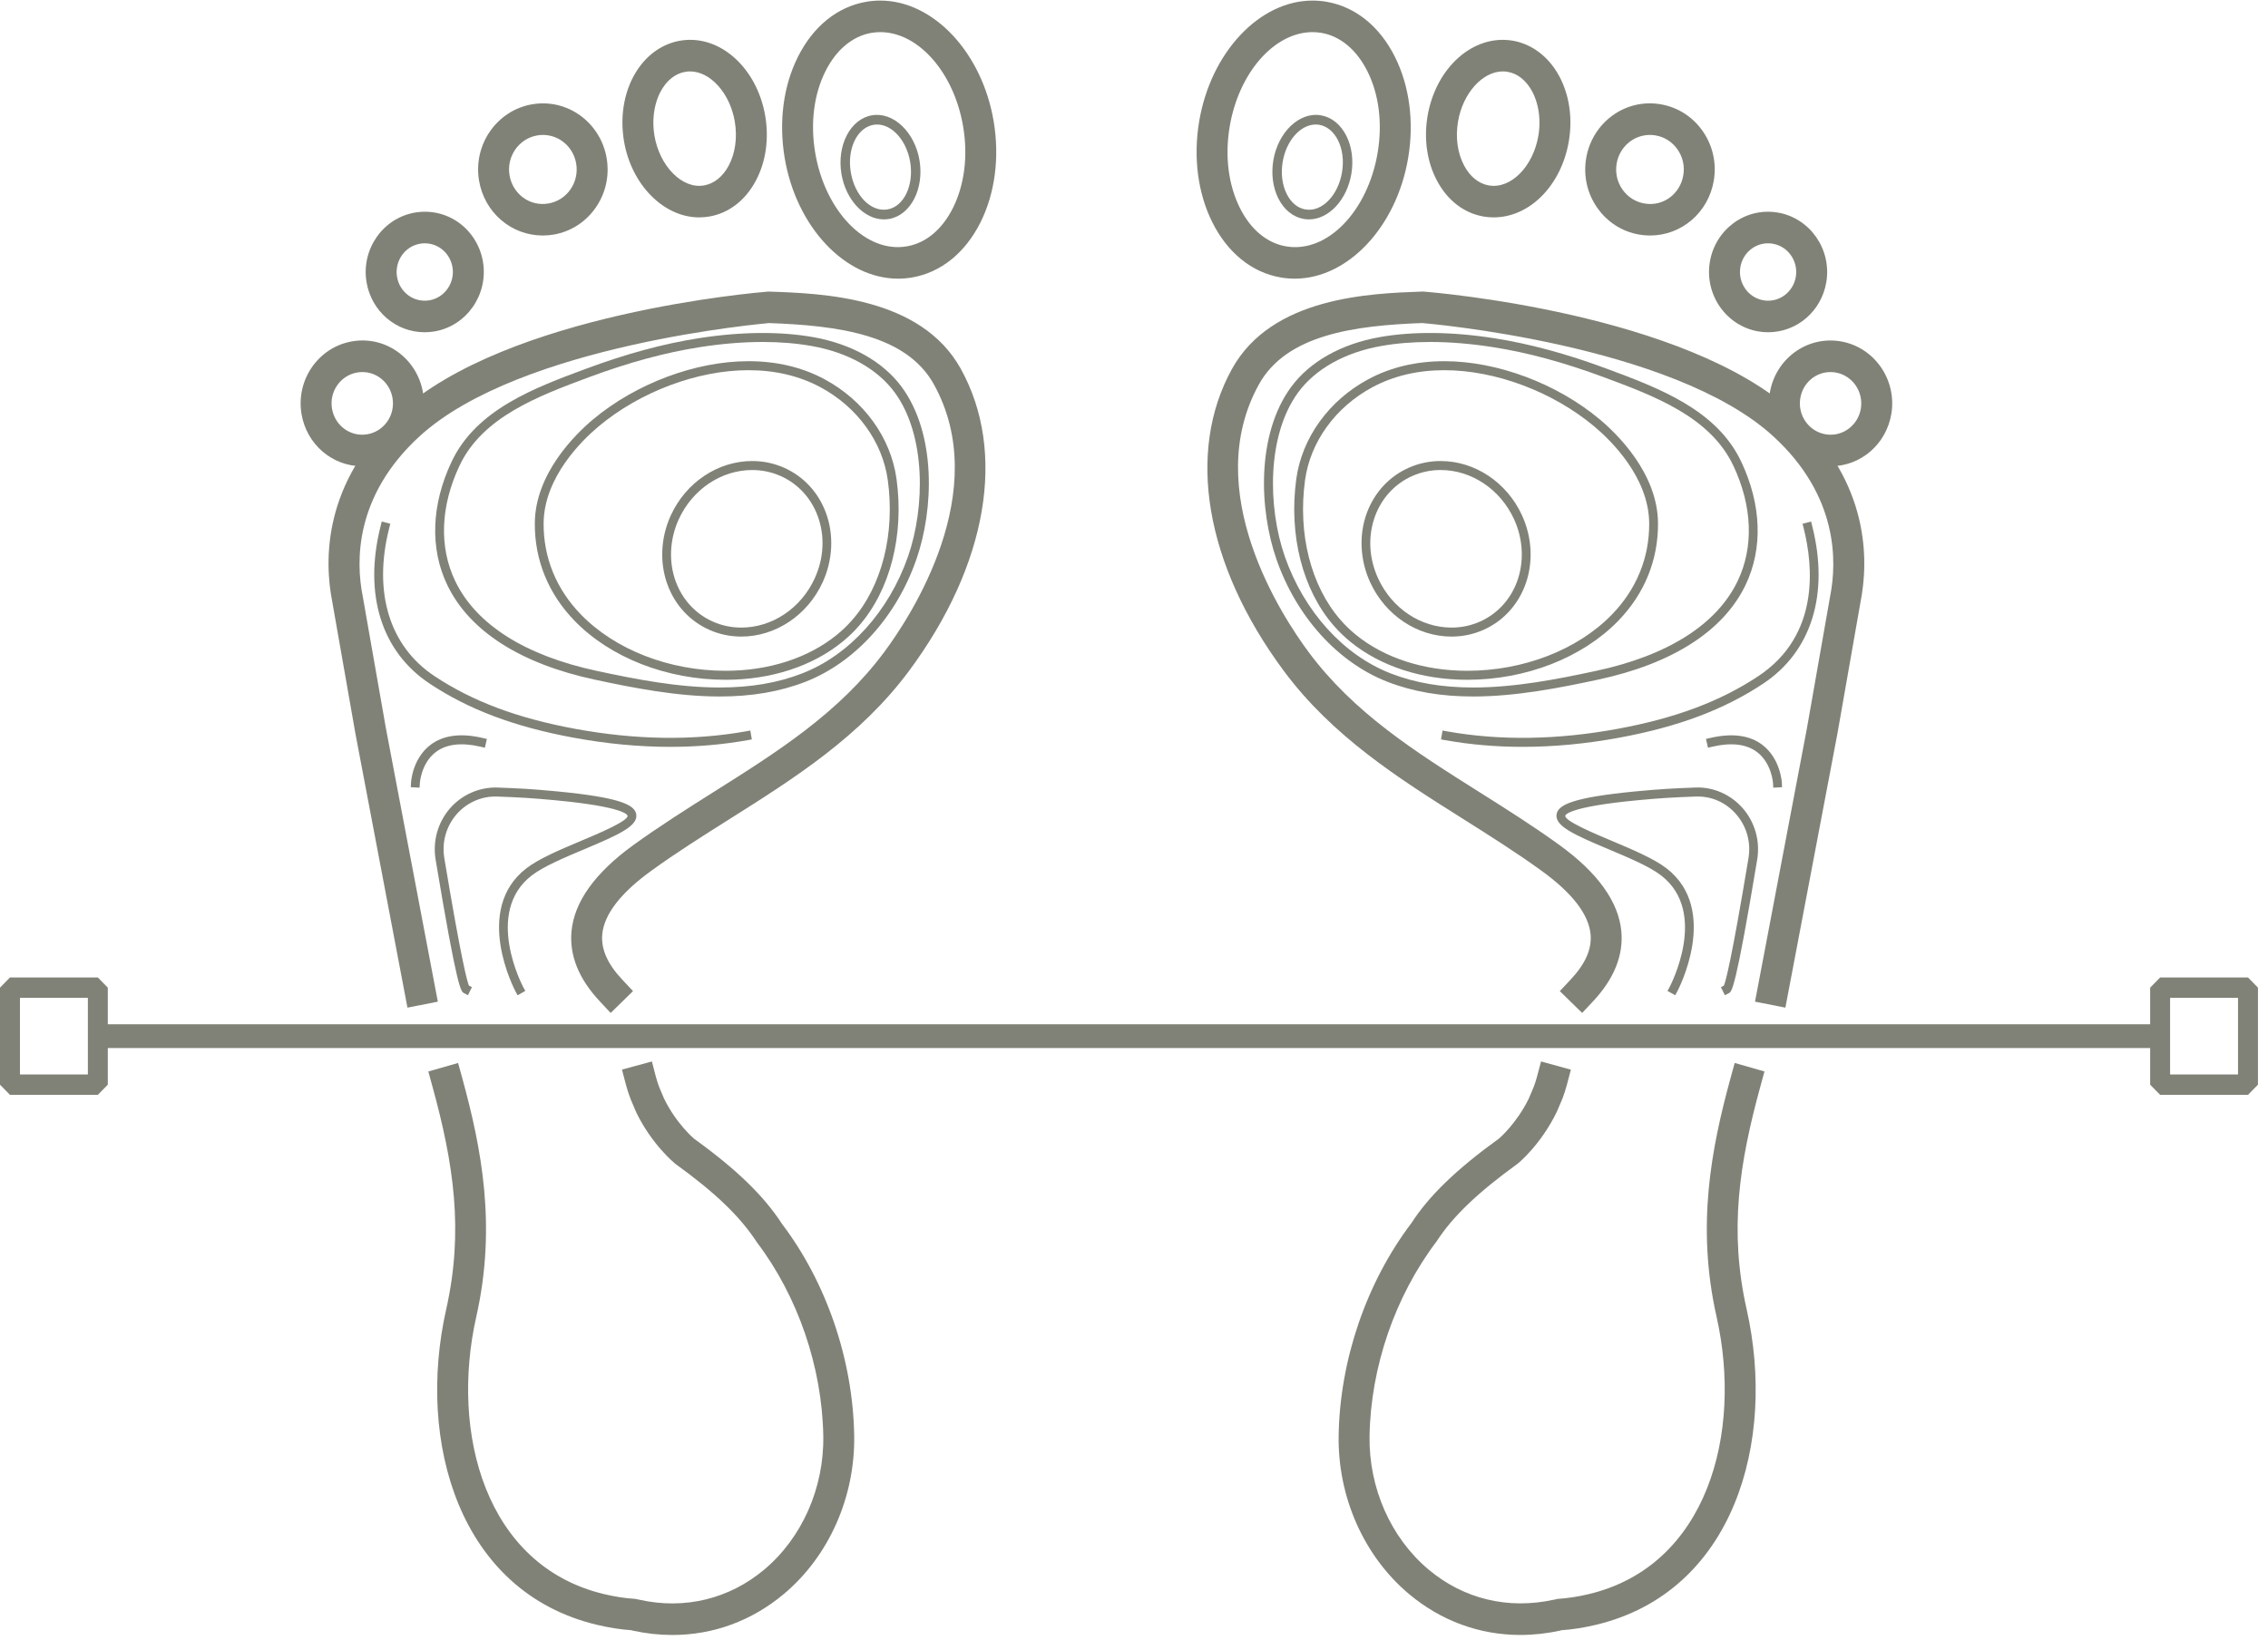 <svg viewBox="0 0 130 94" height="94" width="130" xmlns:xlink="http://www.w3.org/1999/xlink" xmlns="http://www.w3.org/2000/svg"><title>resa-icons/decorative/custom-tailored</title><desc>Created with Sketch.</desc><defs></defs><g fill-rule="evenodd" fill="none" stroke-width="1" stroke="none" id="2_Insoles"><g fill="#818277" transform="translate(-654, -995)" id="Desktop-HD"><g transform="translate(-1, 592)" id="resa/content/features/1-highlights"><g transform="translate(572, 356)" id="Group-2-Copy"><g transform="translate(83, 29)" id="resa-icons/decorative/custom-tailored"><g transform="translate(0, 17)" id="Page-1"><path id="Fill-1" d="M123.816,57.036 L123.245,57.619 L123.245,63.181 L123.816,63.764 L128.855,63.764 L129.425,63.181 L129.425,57.619 L128.855,57.036 L123.816,57.036 Z M124.388,62.597 L128.281,62.597 L128.281,58.203 L124.388,58.203 L124.388,62.597 Z"></path><path id="Fill-2" d="M0.571,57.036 L0,57.619 L0,63.181 L0.571,63.764 L5.61,63.764 L6.18,63.181 L6.18,57.619 L5.61,57.036 L0.571,57.036 Z M1.144,62.597 L5.037,62.597 L5.037,58.203 L1.144,58.203 L1.144,62.597 Z"></path><polygon points="123.397 61.081 5.866 61.081 5.463 60.669 5.463 60.129 5.866 59.717 123.397 59.717 123.801 60.129 123.801 60.669" id="Fill-3"></polygon><g transform="translate(17.197, 0.804)" id="Group-60"><path id="Fill-4" d="M21.347,93.924 C20.596,93.924 19.835,93.841 19.068,93.674 L19.013,93.655 C18.349,93.605 17.7,93.504 17.031,93.344 C9.099,91.463 6.672,82.826 8.376,75.266 C9.395,70.745 8.801,66.89 7.593,62.491 L7.354,61.621 L9.061,61.132 L9.3,62.004 C10.408,66.039 11.272,70.489 10.105,75.671 C8.596,82.356 10.632,89.969 17.433,91.582 C18.041,91.728 18.629,91.818 19.232,91.857 L19.479,91.91 C22.048,92.476 24.597,91.863 26.608,90.176 C28.776,88.357 30.042,85.493 29.993,82.514 C29.925,78.561 28.538,74.516 26.191,71.418 C25.229,69.939 23.805,68.571 21.531,66.928 C21.438,66.855 20.173,65.815 19.276,63.974 L19.257,63.913 L19.251,63.916 L18.95,63.207 C18.841,62.918 18.754,62.66 18.683,62.386 L18.454,61.512 L20.169,61.047 L20.397,61.921 C20.451,62.133 20.521,62.332 20.592,62.525 C20.738,62.868 20.82,63.058 20.866,63.173 C21.578,64.634 22.588,65.475 22.597,65.483 C25.016,67.229 26.583,68.744 27.632,70.365 C30.171,73.712 31.692,78.148 31.765,82.484 C31.824,86.01 30.317,89.408 27.734,91.573 C25.889,93.12 23.678,93.924 21.347,93.924"></path><path id="Fill-6" d="M25.919,27.141 C24.152,27.141 22.502,28.244 21.716,29.95 C21.184,31.101 21.122,32.411 21.54,33.542 C21.928,34.584 22.684,35.399 23.672,35.834 C24.184,36.059 24.727,36.173 25.292,36.173 C27.061,36.173 28.711,35.071 29.495,33.364 C30.034,32.196 30.096,30.92 29.671,29.772 C29.283,28.73 28.527,27.917 27.539,27.481 C27.027,27.255 26.484,27.141 25.919,27.141 M25.292,36.689 C24.658,36.689 24.047,36.561 23.473,36.308 C22.358,35.817 21.503,34.899 21.068,33.724 C20.6,32.463 20.669,31.008 21.258,29.73 C22.127,27.844 23.957,26.625 25.919,26.625 C26.553,26.625 27.165,26.754 27.74,27.007 C28.854,27.499 29.708,28.415 30.143,29.59 C30.611,30.851 30.542,32.306 29.953,33.584 C29.084,35.471 27.254,36.689 25.292,36.689"></path><path id="Fill-8" d="M33.259,2.038 C33.091,2.038 32.921,2.053 32.749,2.081 C31.666,2.269 30.732,3.051 30.116,4.282 C29.455,5.601 29.246,7.254 29.527,8.936 C30.081,12.268 32.413,14.732 34.788,14.317 C35.873,14.131 36.809,13.349 37.424,12.119 C38.084,10.799 38.294,9.146 38.012,7.464 C37.496,4.371 35.452,2.038 33.259,2.038 M34.278,16.171 C31.231,16.171 28.437,13.191 27.778,9.239 C27.434,7.176 27.703,5.123 28.537,3.459 C29.412,1.707 30.803,0.584 32.452,0.298 C32.72,0.252 32.99,0.229 33.259,0.229 C36.306,0.229 39.101,3.208 39.761,7.161 C40.105,9.224 39.836,11.277 39.005,12.941 C38.127,14.693 36.737,15.816 35.087,16.102 C34.82,16.147 34.549,16.171 34.278,16.171"></path><path id="Fill-10" d="M22.358,4.29 C22.265,4.29 22.17,4.298 22.078,4.315 C21.471,4.419 21.07,4.832 20.843,5.161 C20.339,5.882 20.144,6.933 20.315,7.968 C20.606,9.714 21.906,11.05 23.16,10.825 C23.735,10.725 24.237,10.32 24.575,9.684 C24.951,8.973 25.073,8.08 24.921,7.169 C24.653,5.555 23.526,4.29 22.358,4.29 M22.88,12.658 C20.837,12.658 18.981,10.773 18.567,8.272 C18.314,6.75 18.616,5.235 19.396,4.113 C19.993,3.255 20.841,2.692 21.782,2.53 C24.052,2.136 26.207,4.091 26.67,6.866 C26.887,8.173 26.697,9.478 26.134,10.542 C25.534,11.68 24.583,12.415 23.459,12.609 C23.265,12.642 23.073,12.658 22.88,12.658"></path><path id="Fill-12" d="M13.921,7.931 C13.813,7.931 13.704,7.941 13.594,7.96 C12.541,8.143 11.829,9.166 12.009,10.241 C12.185,11.304 13.159,12.051 14.243,11.86 C14.755,11.771 15.202,11.485 15.501,11.054 C15.8,10.623 15.917,10.1 15.83,9.579 C15.671,8.624 14.868,7.931 13.921,7.931 M13.915,13.697 C12.1,13.697 10.565,12.371 10.26,10.544 C9.919,8.485 11.28,6.526 13.297,6.176 C15.35,5.822 17.239,7.241 17.578,9.275 C17.744,10.272 17.522,11.276 16.946,12.101 C16.374,12.926 15.518,13.474 14.542,13.643 C14.33,13.679 14.121,13.697 13.915,13.697"></path><path id="Fill-14" d="M7.15,14.144 C7.061,14.144 6.97,14.151 6.877,14.168 C6.002,14.319 5.412,15.171 5.56,16.065 C5.708,16.947 6.518,17.563 7.42,17.411 C8.295,17.258 8.887,16.406 8.739,15.514 C8.606,14.72 7.939,14.144 7.15,14.144 M7.146,19.243 C5.494,19.243 4.09,18.034 3.811,16.368 C3.5,14.49 4.742,12.703 6.582,12.383 C8.477,12.062 10.177,13.355 10.488,15.21 C10.797,17.088 9.555,18.874 7.718,19.194 C7.526,19.227 7.335,19.243 7.146,19.243"></path><path id="Fill-16" d="M3.572,21.525 C3.473,21.525 3.373,21.533 3.272,21.551 C2.316,21.718 1.669,22.646 1.833,23.621 C1.993,24.585 2.884,25.261 3.865,25.09 C4.821,24.924 5.465,23.996 5.303,23.021 C5.159,22.154 4.432,21.525 3.572,21.525 M3.566,26.925 C1.839,26.925 0.374,25.663 0.085,23.925 C-0.241,21.967 1.055,20.102 2.975,19.767 C4.94,19.424 6.73,20.78 7.051,22.717 C7.378,24.675 6.081,26.539 4.163,26.874 C3.962,26.909 3.761,26.925 3.566,26.925"></path><path id="Fill-18" d="M33.075,7.334 C33.006,7.334 32.936,7.34 32.868,7.353 C31.929,7.516 31.346,8.735 31.57,10.071 C31.79,11.393 32.71,12.366 33.676,12.201 C34.614,12.039 35.195,10.819 34.974,9.482 C34.768,8.258 33.952,7.334 33.075,7.334 M33.468,12.773 C32.33,12.773 31.284,11.652 31.033,10.165 C30.763,8.527 31.543,7.022 32.776,6.807 C34.008,6.589 35.239,7.772 35.509,9.389 C35.78,11.027 34.999,12.533 33.767,12.747 C33.668,12.764 33.567,12.773 33.468,12.773"></path><path id="Fill-20" d="M25.703,21.418 C22.781,21.418 19.491,22.652 17.117,24.639 C16.176,25.427 13.985,27.547 13.963,30.188 C13.949,32.163 14.69,33.975 16.105,35.428 C18.067,37.445 21.165,38.65 24.393,38.65 L24.395,38.65 C26.873,38.65 29.136,37.918 30.769,36.589 C31.093,36.326 31.391,36.038 31.657,35.732 C33.353,33.793 34.114,30.796 33.69,27.715 C33.385,25.521 31.945,23.532 29.835,22.397 C28.63,21.748 27.241,21.418 25.703,21.418 M24.395,39.166 L24.393,39.166 C21.035,39.166 17.801,37.905 15.745,35.793 C14.234,34.239 13.443,32.3 13.458,30.184 C13.481,27.325 15.801,25.074 16.796,24.239 C19.256,22.181 22.668,20.902 25.703,20.902 C27.324,20.902 28.794,21.251 30.069,21.939 C32.324,23.153 33.863,25.286 34.19,27.643 C34.636,30.873 33.829,34.025 32.036,36.076 C31.752,36.404 31.431,36.712 31.085,36.992 C29.362,38.394 26.986,39.166 24.395,39.166"></path><path id="Fill-22" d="M26.521,19.8 C25.393,19.8 24.187,19.899 22.939,20.093 C20.932,20.406 18.849,20.971 16.571,21.817 C13.692,22.888 10.464,24.087 9.144,26.888 C8.045,29.214 7.96,31.568 8.901,33.518 C10.099,35.999 12.902,37.775 17.008,38.655 C19.258,39.138 21.656,39.608 24.048,39.608 C25.833,39.608 27.383,39.345 28.783,38.8 C31.488,37.75 33.756,35.241 34.853,32.089 C35.831,29.276 35.883,25.145 34.087,22.694 C33.099,21.348 31.411,20.402 29.334,20.033 C28.47,19.878 27.523,19.8 26.521,19.8 M24.048,40.124 L24.048,40.124 C21.608,40.124 19.081,39.627 16.903,39.159 C12.639,38.247 9.717,36.375 8.447,33.746 C7.437,31.651 7.522,29.135 8.688,26.664 C10.099,23.673 13.43,22.436 16.368,21.345 C18.707,20.475 20.823,19.902 22.862,19.583 C25.275,19.207 27.525,19.186 29.421,19.524 C31.627,19.917 33.426,20.933 34.492,22.384 C36.484,25.103 36.322,29.41 35.329,32.262 C34.185,35.555 31.805,38.18 28.963,39.283 C27.503,39.85 25.895,40.124 24.048,40.124"></path><path id="Fill-24" d="M12.471,57.252 L12.349,57.026 C12.324,56.979 9.877,52.362 12.975,49.973 C13.698,49.414 14.931,48.896 16.124,48.393 C17.065,47.998 18.817,47.261 18.774,46.961 C18.766,46.91 18.586,46.447 14.646,46.074 C13.25,45.941 12.523,45.904 11.304,45.86 C10.413,45.826 9.553,46.204 8.962,46.891 C8.373,47.578 8.12,48.489 8.271,49.389 C9.264,55.356 9.59,56.488 9.683,56.699 L9.853,56.786 L9.626,57.248 L9.401,57.131 C9.219,57.038 9.016,56.933 7.772,49.476 C7.597,48.421 7.894,47.356 8.583,46.551 C9.275,45.747 10.294,45.308 11.321,45.344 C12.55,45.388 13.284,45.426 14.694,45.56 C18.385,45.911 19.194,46.343 19.274,46.885 C19.372,47.552 18.27,48.048 16.316,48.871 C15.154,49.36 13.951,49.866 13.28,50.384 C10.527,52.507 12.77,56.734 12.791,56.777 L12.913,57.002 L12.471,57.252 Z"></path><path id="Fill-26" d="M17.806,58.265 L17.194,57.611 C15.98,56.322 15.433,54.967 15.561,53.584 C15.719,51.891 16.913,50.228 19.108,48.639 C20.604,47.556 22.17,46.568 23.687,45.612 C27.398,43.273 30.903,41.062 33.506,37.55 C35.025,35.5 39.715,28.336 36.331,22.228 C34.75,19.378 30.854,18.857 26.879,18.717 C26.836,18.727 12.634,19.911 6.85,25.21 C3.119,28.627 3.204,32.398 3.588,34.342 L4.924,41.95 L7.899,57.618 L6.158,57.961 L3.181,42.282 L1.846,34.68 C1.391,32.377 1.278,27.881 5.665,23.863 C11.896,18.154 26.233,16.96 26.842,16.911 C29.961,17.014 35.586,17.212 37.874,21.337 C40.518,26.107 39.413,32.575 34.92,38.641 C32.118,42.424 28.307,44.827 24.62,47.151 C23.127,48.093 21.583,49.065 20.134,50.115 C18.377,51.386 17.433,52.61 17.325,53.755 C17.247,54.603 17.622,55.454 18.474,56.359 L19.087,57.013 L17.806,58.265 Z"></path><path id="Fill-28" d="M21.218,43.011 C19.425,43.011 17.569,42.835 15.666,42.483 C12.294,41.86 9.678,40.877 7.435,39.389 C4.657,37.548 3.633,34.252 4.622,30.343 L4.684,30.093 L5.175,30.222 L5.111,30.472 C4.181,34.152 5.127,37.245 7.709,38.956 C9.895,40.405 12.454,41.364 15.757,41.975 C19.218,42.614 22.518,42.664 25.561,42.121 L25.81,42.075 L25.897,42.584 L25.648,42.629 C24.224,42.883 22.742,43.011 21.218,43.011"></path><path id="Fill-30" d="M6.852,45.351 L6.348,45.323 L6.362,45.066 C6.364,45.01 6.445,43.691 7.466,42.905 C8.197,42.342 9.207,42.207 10.463,42.5 L10.71,42.557 L10.596,43.061 L10.351,43.003 C9.251,42.746 8.382,42.85 7.775,43.315 C6.941,43.953 6.868,45.083 6.868,45.094 L6.852,45.351 Z"></path><path id="Fill-32" d="M69.951,93.923 C67.615,93.923 65.407,93.12 63.564,91.574 C60.981,89.407 59.474,86.009 59.533,82.484 C59.606,78.148 61.127,73.712 63.704,70.311 C64.715,68.745 66.282,67.23 68.742,65.451 C68.738,65.451 69.728,64.614 70.432,63.172 C70.439,63.148 70.722,62.486 70.722,62.486 C70.779,62.33 70.847,62.13 70.903,61.918 L71.135,61.045 L72.845,61.517 L72.615,62.39 C72.542,62.663 72.457,62.919 72.364,63.169 L72.041,63.927 C71.125,65.816 69.86,66.854 69.807,66.897 C67.493,68.57 66.069,69.939 65.146,71.363 C62.76,74.517 61.373,78.562 61.305,82.515 C61.255,85.493 62.522,88.357 64.69,90.175 C66.701,91.862 69.248,92.476 71.856,91.904 L71.856,91.909 L72.066,91.858 C72.666,91.817 73.255,91.729 73.863,91.583 C80.666,89.969 82.702,82.357 81.193,75.672 C80.026,70.487 80.89,66.039 81.995,62.003 L82.235,61.132 L83.942,61.62 L83.703,62.491 C82.497,66.888 81.902,70.743 82.922,75.266 C84.626,82.825 82.199,91.463 74.267,93.345 C73.598,93.504 72.951,93.606 72.289,93.654 L72.244,93.67 C71.471,93.839 70.704,93.923 69.951,93.923"></path><path id="Fill-34" d="M65.379,27.141 C64.814,27.141 64.271,27.255 63.759,27.481 C62.771,27.917 62.013,28.731 61.625,29.773 C61.2,30.921 61.262,32.196 61.801,33.364 C62.587,35.071 64.237,36.173 66.005,36.173 C66.571,36.173 67.114,36.059 67.624,35.834 C68.611,35.399 69.37,34.585 69.756,33.543 C70.176,32.412 70.114,31.102 69.582,29.95 C68.795,28.244 67.146,27.141 65.379,27.141 M66.005,36.689 C64.042,36.689 62.212,35.471 61.343,33.584 C60.754,32.306 60.684,30.851 61.153,29.591 C61.59,28.416 62.444,27.499 63.559,27.007 C64.133,26.754 64.745,26.625 65.379,26.625 C67.341,26.625 69.171,27.844 70.04,29.73 C70.629,31.008 70.698,32.464 70.23,33.725 C69.793,34.9 68.94,35.817 67.825,36.308 C67.251,36.561 66.64,36.689 66.005,36.689"></path><path id="Fill-36" d="M58.037,2.038 C55.844,2.038 53.802,4.371 53.286,7.464 C53.004,9.146 53.214,10.799 53.874,12.119 C54.488,13.349 55.425,14.131 56.508,14.317 C58.901,14.736 61.217,12.268 61.771,8.936 C62.052,7.254 61.843,5.601 61.182,4.282 C60.566,3.051 59.632,2.269 58.547,2.081 C58.377,2.053 58.207,2.038 58.037,2.038 M57.02,16.171 L57.02,16.171 C56.749,16.171 56.478,16.147 56.211,16.102 C54.561,15.816 53.17,14.693 52.293,12.941 C51.462,11.277 51.193,9.224 51.537,7.162 C52.197,3.208 54.99,0.229 58.037,0.229 C58.308,0.229 58.578,0.252 58.843,0.298 C60.495,0.584 61.886,1.707 62.761,3.459 C63.595,5.123 63.864,7.176 63.52,9.239 C62.861,13.191 60.067,16.171 57.02,16.171"></path><path id="Fill-38" d="M68.942,4.29 C67.772,4.29 66.645,5.555 66.375,7.169 C66.222,8.08 66.348,8.973 66.723,9.683 C67.061,10.32 67.563,10.725 68.135,10.825 C69.416,11.053 70.692,9.714 70.983,7.968 C71.155,6.933 70.959,5.883 70.455,5.161 C70.227,4.832 69.827,4.419 69.224,4.315 C69.128,4.298 69.035,4.29 68.942,4.29 M68.418,12.658 C68.416,12.658 68.418,12.658 68.418,12.658 C68.224,12.658 68.033,12.642 67.839,12.609 C66.715,12.415 65.764,11.681 65.164,10.542 C64.599,9.478 64.41,8.173 64.626,6.866 C65.09,4.091 67.235,2.139 69.52,2.53 C70.457,2.692 71.305,3.255 71.902,4.113 C72.682,5.235 72.984,6.751 72.731,8.272 C72.308,10.814 70.492,12.658 68.418,12.658"></path><path id="Fill-40" d="M77.376,7.931 C76.43,7.931 75.627,8.624 75.467,9.579 C75.38,10.1 75.498,10.623 75.797,11.054 C76.096,11.485 76.543,11.771 77.055,11.86 C78.141,12.054 79.113,11.304 79.289,10.241 C79.376,9.72 79.259,9.196 78.959,8.765 C78.661,8.334 78.214,8.048 77.704,7.96 C77.594,7.941 77.483,7.931 77.376,7.931 M77.382,13.697 L77.382,13.697 C77.177,13.697 76.968,13.679 76.756,13.643 C75.78,13.474 74.924,12.926 74.352,12.101 C73.776,11.276 73.554,10.272 73.719,9.274 C74.059,7.24 75.94,5.818 78.003,6.176 C78.979,6.346 79.833,6.893 80.405,7.719 C80.979,8.544 81.203,9.547 81.037,10.544 C80.733,12.371 79.196,13.697 77.382,13.697"></path><path id="Fill-42" d="M84.147,14.144 C83.359,14.144 82.692,14.72 82.559,15.513 C82.41,16.407 83.001,17.258 83.878,17.411 C84.768,17.566 85.59,16.948 85.738,16.064 C85.886,15.171 85.296,14.319 84.419,14.168 C84.327,14.151 84.236,14.144 84.147,14.144 M84.151,19.243 L84.151,19.243 C83.963,19.243 83.772,19.227 83.582,19.194 C81.741,18.874 80.499,17.088 80.81,15.21 C81.119,13.355 82.841,12.06 84.716,12.383 C86.556,12.703 87.798,14.491 87.487,16.367 C87.208,18.034 85.805,19.243 84.151,19.243"></path><path id="Fill-44" d="M87.726,21.525 C86.866,21.525 86.139,22.154 85.995,23.021 C85.833,23.995 86.477,24.924 87.433,25.09 C88.405,25.263 89.305,24.587 89.465,23.621 C89.626,22.646 88.98,21.718 88.024,21.551 C87.925,21.533 87.825,21.525 87.726,21.525 M87.732,26.925 L87.732,26.925 C87.536,26.925 87.336,26.909 87.137,26.875 C85.217,26.54 83.92,24.675 84.247,22.717 C84.568,20.78 86.364,19.429 88.323,19.767 C90.243,20.102 91.539,21.967 91.213,23.925 C90.922,25.663 89.459,26.925 87.732,26.925"></path><path id="Fill-46" d="M58.221,7.334 C57.344,7.334 56.527,8.258 56.324,9.482 C56.214,10.144 56.297,10.796 56.557,11.316 C56.805,11.811 57.184,12.125 57.622,12.201 C58.571,12.372 59.506,11.393 59.726,10.071 C59.837,9.41 59.757,8.759 59.496,8.237 C59.247,7.743 58.869,7.429 58.43,7.353 C58.362,7.34 58.29,7.334 58.221,7.334 M57.831,12.773 L57.831,12.773 C57.731,12.773 57.632,12.764 57.531,12.747 C56.919,12.64 56.401,12.221 56.075,11.568 C55.761,10.942 55.661,10.169 55.789,9.389 C56.059,7.773 57.282,6.591 58.521,6.807 C59.133,6.913 59.649,7.332 59.977,7.986 C60.292,8.612 60.392,9.386 60.262,10.164 C60.012,11.652 58.967,12.773 57.831,12.773"></path><path id="Fill-48" d="M65.595,21.418 C64.057,21.418 62.668,21.748 61.465,22.397 C59.353,23.532 57.912,25.521 57.608,27.716 C57.184,30.795 57.943,33.792 59.639,35.732 C59.908,36.042 60.207,36.33 60.526,36.589 C62.16,37.918 64.425,38.65 66.905,38.65 C70.131,38.65 73.231,37.446 75.193,35.43 C76.608,33.975 77.347,32.163 77.333,30.188 C77.313,27.547 75.122,25.427 74.181,24.639 C71.807,22.652 68.517,21.418 65.595,21.418 M66.905,39.166 C64.312,39.166 61.936,38.394 60.211,36.992 C59.871,36.715 59.55,36.406 59.262,36.075 C57.468,34.024 56.662,30.872 57.106,27.644 C57.435,25.286 58.974,23.153 61.229,21.939 C62.504,21.251 63.974,20.902 65.595,20.902 C68.627,20.902 72.042,22.181 74.502,24.239 C75.497,25.074 77.817,27.325 77.839,30.184 C77.854,32.3 77.064,34.239 75.553,35.793 C73.496,37.906 70.263,39.166 66.905,39.166"></path><path id="Fill-50" d="M64.777,19.8 C63.775,19.8 62.828,19.878 61.961,20.033 C59.887,20.402 58.199,21.348 57.211,22.694 C55.413,25.146 55.465,29.277 56.445,32.089 C57.542,35.241 59.81,37.75 62.515,38.8 C63.915,39.345 65.465,39.608 67.25,39.608 C69.642,39.608 72.04,39.138 74.29,38.655 C78.396,37.775 81.199,35.999 82.397,33.518 C83.338,31.567 83.253,29.214 82.154,26.888 C80.832,24.086 77.602,22.886 74.752,21.828 C72.449,20.971 70.366,20.406 68.357,20.093 C67.11,19.899 65.905,19.8 64.777,19.8 M67.25,40.124 C65.401,40.124 63.794,39.85 62.335,39.283 C59.493,38.18 57.113,35.555 55.969,32.262 C54.975,29.411 54.814,25.104 56.806,22.384 C57.871,20.933 59.671,19.917 61.874,19.524 C63.771,19.185 66.023,19.207 68.434,19.583 C70.477,19.902 72.591,20.475 74.899,21.332 C77.866,22.435 81.199,23.672 82.61,26.664 C83.776,29.135 83.861,31.65 82.851,33.745 C81.581,36.375 78.657,38.247 74.395,39.159 C72.217,39.627 69.69,40.124 67.25,40.124"></path><path id="Fill-52" d="M78.825,57.251 L78.383,57.003 L78.505,56.776 C78.526,56.734 80.767,52.503 78.018,50.384 C77.347,49.865 76.144,49.36 74.981,48.87 C73.028,48.049 71.925,47.551 72.024,46.884 C72.102,46.343 72.913,45.91 76.604,45.559 C78.014,45.425 78.748,45.389 79.977,45.343 C81.006,45.297 82.023,45.746 82.715,46.551 C83.404,47.356 83.699,48.421 83.524,49.475 C82.286,56.93 82.071,57.042 81.899,57.132 L81.671,57.248 L81.445,56.788 L81.615,56.699 C81.708,56.486 82.035,55.352 83.025,49.388 C83.176,48.488 82.923,47.578 82.334,46.892 C81.743,46.203 80.91,45.824 79.994,45.86 C78.775,45.904 78.048,45.94 76.652,46.073 C72.711,46.448 72.531,46.909 72.523,46.961 C72.481,47.261 74.233,47.998 75.174,48.393 C76.366,48.895 77.6,49.414 78.325,49.973 C81.42,52.362 78.971,56.98 78.947,57.026 L78.825,57.251 Z"></path><path id="Fill-54" d="M73.49,58.265 L72.209,57.013 L72.824,56.359 C73.676,55.454 74.051,54.603 73.973,53.755 C73.865,52.61 72.921,51.386 71.164,50.115 C69.715,49.065 68.171,48.093 66.678,47.151 C62.99,44.827 59.18,42.424 56.378,38.641 C51.885,32.577 50.78,26.108 53.424,21.337 C55.71,17.212 61.336,17.015 64.358,16.909 C65.065,16.96 79.402,18.154 85.633,23.863 C90.02,27.882 89.907,32.377 89.448,34.699 L88.119,42.27 L85.14,57.961 L83.399,57.618 L86.376,41.937 L87.708,34.361 C88.094,32.398 88.179,28.628 84.448,25.21 C78.664,19.911 64.462,18.727 64.321,18.715 C60.444,18.857 56.545,19.378 54.966,22.228 C51.581,28.338 56.272,35.5 57.792,37.55 C60.395,41.062 63.9,43.273 67.61,45.612 C69.128,46.568 70.694,47.556 72.19,48.639 C74.385,50.228 75.578,51.891 75.737,53.584 C75.865,54.967 75.316,56.322 74.104,57.612 L73.49,58.265 Z"></path><path id="Fill-56" d="M70.08,43.011 C68.554,43.011 67.074,42.883 65.65,42.629 L65.401,42.584 L65.488,42.075 L65.737,42.121 C68.78,42.664 72.08,42.615 75.538,41.975 C78.844,41.365 81.403,40.405 83.589,38.956 C87.121,36.614 86.734,32.636 86.187,30.472 L86.123,30.222 L86.613,30.093 L86.676,30.343 C87.665,34.253 86.639,37.55 83.863,39.389 C81.62,40.877 79.002,41.86 75.629,42.483 C73.727,42.835 71.871,43.011 70.08,43.011"></path><path id="Fill-58" d="M84.446,45.351 L84.432,45.094 C84.432,45.083 84.357,43.953 83.521,43.314 C82.914,42.85 82.047,42.746 80.947,43.003 L80.702,43.06 L80.588,42.557 L80.834,42.5 C82.093,42.208 83.1,42.343 83.83,42.904 C84.852,43.691 84.933,45.01 84.937,45.066 L84.95,45.323 L84.446,45.351 Z"></path></g></g></g></g></g></g></g></svg>